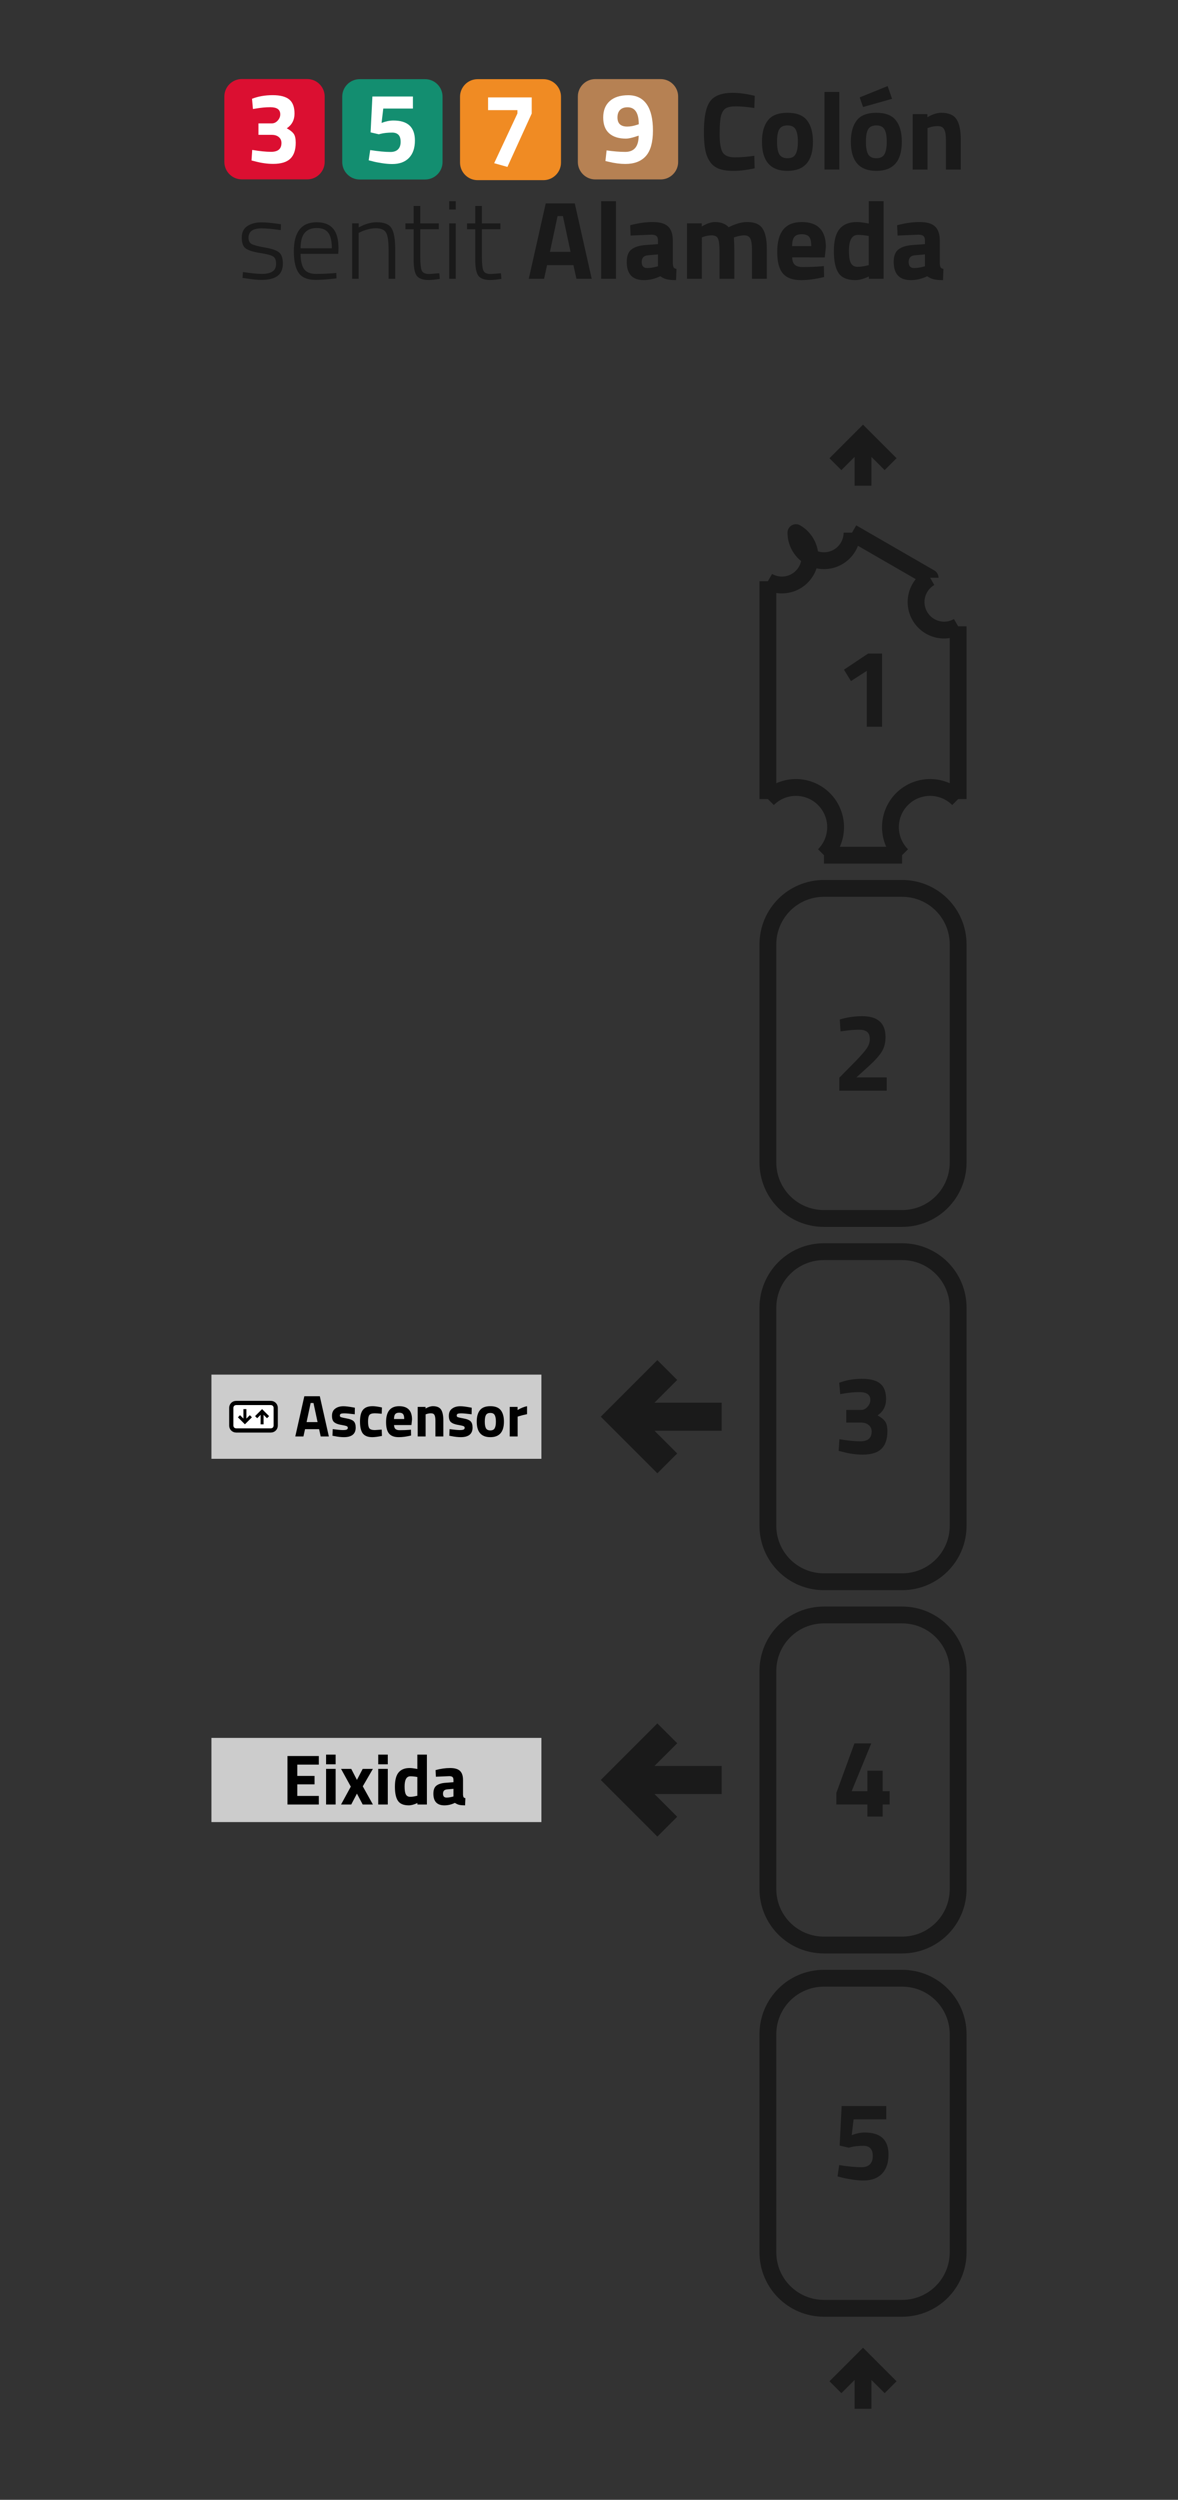 <?xml version="1.0" encoding="UTF-8" standalone="no"?>
<svg
   xmlns:dc="http://purl.org/dc/elements/1.1/"
   xmlns:cc="http://creativecommons.org/ns#"
   xmlns:rdf="http://www.w3.org/1999/02/22-rdf-syntax-ns#"
   xmlns:svg="http://www.w3.org/2000/svg"
   xmlns="http://www.w3.org/2000/svg"
   xmlns:sodipodi="http://sodipodi.sourceforge.net/DTD/sodipodi-0.dtd"
   xmlns:inkscape="http://www.inkscape.org/namespaces/inkscape"
   width="210mm"
   height="445.5mm"
   viewBox="0 0 210 445.5"
   version="1.1"
   id="svg309"
   inkscape:version="1.0.1 (3bc2e813f5, 2020-09-07)"
   sodipodi:docname="COL_1_vertical.svg">
  <rect x="0" y="0" width="210" height="445.5" fill="#333333" stroke="none"/>
  <defs
     id="defs303" />
  <sodipodi:namedview
     id="base"
     pagecolor="#ffffff"
     bordercolor="#666666"
     borderopacity="1.0"
     inkscape:pageopacity="0.0"
     inkscape:pageshadow="2"
     inkscape:zoom="0.32723999"
     inkscape:cx="396.85039"
     inkscape:cy="841.88976"
     inkscape:document-units="mm"
     inkscape:current-layer="layer1"
     inkscape:document-rotation="0"
     showgrid="false"
     width="445.5mm"
     inkscape:snap-intersection-paths="true"
     inkscape:window-width="1366"
     inkscape:window-height="705"
     inkscape:window-x="-8"
     inkscape:window-y="-8"
     inkscape:window-maximized="1" />
  <g
     inkscape:label="Capa 1"
     inkscape:groupmode="layer"
     id="layer1"
     transform="translate(0,148.5)">
    <path
       id="rect311-01-6-1"
       style="fill:none;fill-rule:evenodd;stroke:#1a1a1a;stroke-width:3;stroke-miterlimit:4;stroke-dasharray:none"
       transform="matrix(0,-1,-1,0,0,0)"
       d="m -252.874,-170.809 h 38.825 c 5.54,0 10,4.46 10,10 v 13.92 c 0,5.54 -4.46,10 -10,10 h -38.825 c -5.54,0 -10,-4.46 -10,-10 v -13.92 c 0,-5.54 4.46,-10 10,-10 z" />
    <path
       id="rect311-01-6-3"
       style="fill:none;fill-rule:evenodd;stroke:#1a1a1a;stroke-width:3;stroke-miterlimit:4;stroke-dasharray:none"
       transform="matrix(0,-1,-1,0,0,0)"
       d="m -188.133,-170.809 h 38.825 c 5.54,0 10,4.46 10,10 v 13.92 c 0,5.54 -4.46,10 -10,10 h -38.825 c -5.54,0 -10,-4.46 -10,-10 v -13.92 c 0,-5.54 4.46,-10 10,-10 z" />
    <path
       id="rect311-01-6-2"
       style="fill:none;fill-rule:evenodd;stroke:#1a1a1a;stroke-width:3;stroke-miterlimit:4;stroke-dasharray:none"
       transform="matrix(0,-1,-1,0,0,0)"
       d="m -123.391,-170.809 h 38.825 c 5.54,0 10,4.46 10,10 v 13.92 c 0,5.54 -4.46,10 -10,10 h -38.825 c -5.54,0 -10,-4.46 -10,-10 v -13.92 c 0,-5.54 4.46,-10 10,-10 z" />
    <path
       id="rect311-01-6-20"
       style="fill:none;fill-rule:evenodd;stroke:#1a1a1a;stroke-width:3;stroke-miterlimit:4;stroke-dasharray:none"
       transform="matrix(0,-1,-1,0,0,0)"
       d="m -58.65,-170.809 h 38.825 c 5.54,0 10,4.46 10,10 v 13.92 c 0,5.54 -4.46,10 -10,10 h -38.825 c -5.54,0 -10,-4.46 -10,-10 v -13.92 c 0,-5.54 4.46,-10 10,-10 z" />
    <path
       id="path1296-6-5"
       style="opacity:1;vector-effect:none;fill:none;fill-opacity:1;stroke:#1a1a1a;stroke-width:3;stroke-linecap:butt;stroke-linejoin:round;stroke-miterlimit:4;stroke-dasharray:none;stroke-dashoffset:0;stroke-opacity:1"
       d="M 136.889,-6.09 V -44.918 M 170.809,-6.091 V -36.881 M 146.889,3.91 h 13.92 m 0,-9.2e-4 a -10,10 0 0 0 10,-10 m -23.92,10.001 a -10,10 0 0 1 -10,-10 m 15,-47.487 13.92,8.037 m 0,0 a -10,10 0 0 1 5,8.66 m -18.92,-16.697 a -10,10 0 0 0 -10,0 -10,10 0 0 0 -5,8.66" />
    <path
       id="path1331-8"
       style="opacity:1;vector-effect:none;fill:none;fill-opacity:1;stroke:#1a1a1a;stroke-width:3;stroke-linecap:butt;stroke-linejoin:miter;stroke-miterlimit:4;stroke-dasharray:none;stroke-dashoffset:0;stroke-opacity:1"
       d="m 158.767,276.937 -4.918,-4.918 -4.918,4.918 m 4.918,3.84 V 272.019" />
    <path
       style="color:#000000;font-style:normal;font-variant:normal;font-weight:normal;font-stretch:normal;font-size:medium;line-height:normal;font-family:sans-serif;font-variant-ligatures:normal;font-variant-position:normal;font-variant-caps:normal;font-variant-numeric:normal;font-variant-alternates:normal;font-variant-east-asian:normal;font-feature-settings:normal;font-variation-settings:normal;text-indent:0;text-align:start;text-decoration:none;text-decoration-line:none;text-decoration-style:solid;text-decoration-color:#000000;letter-spacing:normal;word-spacing:normal;text-transform:none;writing-mode:lr-tb;direction:ltr;text-orientation:mixed;dominant-baseline:auto;baseline-shift:baseline;text-anchor:start;white-space:normal;shape-padding:0;shape-margin:0;inline-size:0;clip-rule:nonzero;display:inline;overflow:visible;visibility:visible;opacity:1;isolation:auto;mix-blend-mode:normal;color-interpolation:sRGB;color-interpolation-filters:linearRGB;solid-color:#000000;solid-opacity:1;vector-effect:none;fill:#1a1a1a;fill-opacity:1;fill-rule:nonzero;stroke:#1a1a1a;stroke-width:1;stroke-linecap:butt;stroke-linejoin:miter;stroke-miterlimit:4;stroke-dasharray:none;stroke-dashoffset:0;stroke-opacity:1;color-rendering:auto;image-rendering:auto;shape-rendering:auto;text-rendering:auto;enable-background:accumulate;stop-color:#000000;stop-opacity:1"
       d="m 128.152,166.721 h -12.689 l 4.553,-4.551 -2.83,-2.828 -9.379,9.379 9.379,9.379 2.83,-2.828 -4.553,-4.551 12.689,-1e-5 z"
       id="path1382-2-6"
       sodipodi:nodetypes="cccccccccc" />
    <g
       aria-label="1"
       id="text1443"
       style="font-style:normal;font-variant:normal;font-weight:bold;font-stretch:normal;font-size:19.756px;line-height:1;font-family:Helvetica;-inkscape-font-specification:'Helvetica Bold';text-align:center;letter-spacing:0px;word-spacing:0px;text-anchor:middle;fill:#1a1a1a;fill-opacity:1;stroke-width:0.265">
      <path
         d="m 157.247,-32.023 v 13.039 h -2.726 v -9.957 l -2.825,1.818 -1.245,-2.035 4.307,-2.865 z"
         style="font-style:normal;font-variant:normal;font-weight:bold;font-stretch:normal;font-family:'Titillium Web';-inkscape-font-specification:'Titillium Web Bold';fill:#1a1a1a;fill-opacity:1;stroke-width:0.265"
         id="path194" />
    </g>
    <g
       aria-label="2"
       id="text1443-6"
       style="font-style:normal;font-variant:normal;font-weight:bold;font-stretch:normal;font-size:19.756px;line-height:1;font-family:Helvetica;-inkscape-font-specification:'Helvetica Bold';text-align:center;letter-spacing:0px;word-spacing:0px;text-anchor:middle;fill:#1a1a1a;fill-opacity:1;stroke-width:0.265">
      <path
         d="m 158.077,45.875 h -8.455 v -2.311 l 2.786,-2.825 q 1.482,-1.521 2.055,-2.331 0.593,-0.81 0.593,-1.719 0,-0.929 -0.494,-1.304 -0.474,-0.375 -1.363,-0.375 -1.324,0 -2.884,0.237 l -0.474,0.059 -0.138,-2.114 q 1.936,-0.593 4.01,-0.593 4.149,0 4.149,3.734 0,1.462 -0.632,2.529 -0.632,1.067 -2.292,2.588 l -2.272,2.055 h 5.413 z"
         style="font-style:normal;font-variant:normal;font-weight:bold;font-stretch:normal;font-family:'Titillium Web';-inkscape-font-specification:'Titillium Web Bold';fill:#1a1a1a;fill-opacity:1;stroke-width:0.265"
         id="path191" />
    </g>
    <g
       aria-label="3"
       id="text1443-2"
       style="font-style:normal;font-variant:normal;font-weight:bold;font-stretch:normal;font-size:19.756px;line-height:1;font-family:Helvetica;-inkscape-font-specification:'Helvetica Bold';text-align:center;letter-spacing:0px;word-spacing:0px;text-anchor:middle;fill:#1a1a1a;fill-opacity:1;stroke-width:0.265">
      <path
         d="m 149.602,97.934 q 1.818,-0.711 4.05,-0.711 2.252,0 3.279,0.869 1.027,0.849 1.027,2.746 0,1.897 -1.521,2.904 0.948,0.514 1.343,1.067 0.415,0.553 0.415,1.758 0,2.114 -1.067,3.141 -1.047,1.027 -3.378,1.027 -1.719,0 -3.615,-0.514 l -0.632,-0.158 0.138,-2.074 q 2.213,0.375 3.714,0.375 2.035,0 2.035,-1.738 0,-0.731 -0.533,-1.166 -0.514,-0.435 -1.363,-0.435 h -2.627 v -2.252 h 2.627 q 0.652,0 1.146,-0.553 0.514,-0.553 0.514,-1.225 0,-1.403 -1.956,-1.403 -1.363,0 -2.904,0.277 l -0.514,0.079 z"
         style="font-style:normal;font-variant:normal;font-weight:bold;font-stretch:normal;font-family:'Titillium Web';-inkscape-font-specification:'Titillium Web Bold';fill:#1a1a1a;fill-opacity:1;stroke-width:0.265"
         id="path188" />
    </g>
    <g
       aria-label="4"
       id="text1443-5"
       style="font-style:normal;font-variant:normal;font-weight:bold;font-stretch:normal;font-size:19.756px;line-height:1;font-family:Helvetica;-inkscape-font-specification:'Helvetica Bold';text-align:center;letter-spacing:0px;word-spacing:0px;text-anchor:middle;fill:#1a1a1a;fill-opacity:1;stroke-width:0.265">
      <path
         d="m 154.629,175.24 v -2.153 h -5.532 v -2.074 l 3.22,-8.811 h 3.003 l -3.497,8.515 h 2.805 v -3.655 h 2.726 v 3.655 h 1.245 v 2.371 h -1.245 v 2.153 z"
         style="font-style:normal;font-variant:normal;font-weight:bold;font-stretch:normal;font-family:'Titillium Web';-inkscape-font-specification:'Titillium Web Bold';fill:#1a1a1a;fill-opacity:1;stroke-width:0.265"
         id="path185" />
    </g>
    <g
       aria-label="5"
       id="text1443-29"
       style="font-style:normal;font-variant:normal;font-weight:bold;font-stretch:normal;font-size:19.756px;line-height:1;font-family:Helvetica;-inkscape-font-specification:'Helvetica Bold';text-align:center;letter-spacing:0px;word-spacing:0px;text-anchor:middle;fill:#1a1a1a;fill-opacity:1;stroke-width:0.265">
      <path
         d="m 157.998,226.824 v 2.371 h -5.828 l -0.336,2.825 q 1.225,-0.474 2.331,-0.474 4.228,0 4.228,3.931 0,2.213 -1.166,3.418 -1.166,1.205 -3.299,1.205 -0.909,0 -2.074,-0.178 -1.146,-0.178 -1.837,-0.375 l -0.711,-0.178 0.296,-2.015 q 2.39,0.375 3.991,0.375 0.968,0 1.482,-0.514 0.514,-0.514 0.514,-1.462 0,-0.968 -0.435,-1.403 -0.435,-0.435 -1.225,-0.435 -1.324,0 -2.331,0.257 l -0.296,0.079 -1.62,-0.375 0.356,-7.053 z"
         style="font-style:normal;font-variant:normal;font-weight:bold;font-stretch:normal;font-family:'Titillium Web';-inkscape-font-specification:'Titillium Web Bold';fill:#1a1a1a;fill-opacity:1;stroke-width:0.265"
         id="path182" />
    </g>
    <path
       id="path1331-8-1"
       style="opacity:1;vector-effect:none;fill:none;fill-opacity:1;stroke:#1a1a1a;stroke-width:3;stroke-linecap:butt;stroke-linejoin:miter;stroke-miterlimit:4;stroke-dasharray:none;stroke-dashoffset:0;stroke-opacity:1"
       d="m 158.767,-65.779 -4.918,-4.918 -4.918,4.918 m 4.918,3.84 v -8.759" />
    <g
       aria-label="Colón"
       id="text1443-2-1-8"
       style="font-style:normal;font-variant:normal;font-weight:bold;font-stretch:normal;font-size:19.756px;line-height:1;font-family:Helvetica;-inkscape-font-specification:'Helvetica Bold';text-align:start;letter-spacing:0px;word-spacing:0px;text-anchor:start;fill:#1a1a1a;fill-opacity:1;stroke-width:0.265">
      <path
         d="m 134.531,-118.501 q -2.094,0.454 -3.773,0.454 -1.679,0 -2.687,-0.415 -1.008,-0.415 -1.58,-1.324 -0.573,-0.909 -0.79,-2.134 -0.217,-1.225 -0.217,-3.082 0,-3.892 1.087,-5.413 1.106,-1.541 4.05,-1.541 1.699,0 3.931,0.533 l -0.079,2.173 q -1.956,-0.296 -3.26,-0.296 -1.284,0 -1.837,0.356 -0.553,0.336 -0.83,1.304 -0.257,0.968 -0.257,3.299 0,2.331 0.533,3.24 0.553,0.889 2.173,0.889 1.64,0 3.477,-0.277 z"
         style="font-style:normal;font-variant:normal;font-weight:bold;font-stretch:normal;font-family:'Titillium Web';-inkscape-font-specification:'Titillium Web Bold';text-align:start;text-anchor:start;fill:#1a1a1a;fill-opacity:1;stroke-width:0.265"
         id="path171" />
      <path
         d="m 136.882,-127.036 q 1.047,-1.363 3.497,-1.363 2.45,0 3.497,1.363 1.047,1.343 1.047,3.793 0,5.196 -4.544,5.196 -4.544,0 -4.544,-5.196 0,-2.45 1.047,-3.793 z m 2.035,6.025 q 0.415,0.711 1.462,0.711 1.047,0 1.442,-0.711 0.415,-0.711 0.415,-2.232 0,-1.521 -0.415,-2.213 -0.395,-0.691 -1.442,-0.691 -1.047,0 -1.462,0.691 -0.395,0.691 -0.395,2.213 0,1.521 0.395,2.232 z"
         style="font-style:normal;font-variant:normal;font-weight:bold;font-stretch:normal;font-family:'Titillium Web';-inkscape-font-specification:'Titillium Web Bold';text-align:start;text-anchor:start;fill:#1a1a1a;fill-opacity:1;stroke-width:0.265"
         id="path173" />
      <path
         d="m 146.977,-118.284 v -13.829 h 2.647 v 13.829 z"
         style="font-style:normal;font-variant:normal;font-weight:bold;font-stretch:normal;font-family:'Titillium Web';-inkscape-font-specification:'Titillium Web Bold';text-align:start;text-anchor:start;fill:#1a1a1a;fill-opacity:1;stroke-width:0.265"
         id="path175" />
      <path
         d="m 152.726,-127.036 q 1.047,-1.363 3.497,-1.363 2.45,0 3.497,1.363 1.047,1.343 1.047,3.793 0,5.196 -4.544,5.196 -4.544,0 -4.544,-5.196 0,-2.45 1.047,-3.793 z m 2.035,6.025 q 0.415,0.711 1.462,0.711 1.047,0 1.442,-0.711 0.415,-0.711 0.415,-2.232 0,-1.521 -0.415,-2.213 -0.395,-0.691 -1.442,-0.691 -1.047,0 -1.462,0.691 -0.395,0.691 -0.395,2.213 0,1.521 0.395,2.232 z m -1.501,-10.135 4.978,-2.015 0.79,2.272 -5.176,1.462 z"
         style="font-style:normal;font-variant:normal;font-weight:bold;font-stretch:normal;font-family:'Titillium Web';-inkscape-font-specification:'Titillium Web Bold';text-align:start;text-anchor:start;fill:#1a1a1a;fill-opacity:1;stroke-width:0.265"
         id="path177" />
      <path
         d="m 165.349,-118.284 h -2.647 v -9.878 h 2.627 v 0.553 q 1.343,-0.79 2.469,-0.79 1.976,0 2.726,1.166 0.751,1.166 0.751,3.596 v 5.354 h -2.647 v -5.275 q 0,-1.264 -0.296,-1.857 -0.296,-0.612 -1.185,-0.612 -0.81,0 -1.561,0.277 l -0.237,0.079 z"
         style="font-style:normal;font-variant:normal;font-weight:bold;font-stretch:normal;font-family:'Titillium Web';-inkscape-font-specification:'Titillium Web Bold';text-align:start;text-anchor:start;fill:#1a1a1a;fill-opacity:1;stroke-width:0.265"
         id="path179" />
    </g>
    <g
       id="g1099"
       transform="matrix(0.75,0,0,0.75,38.683,132.085)">
      <path
         id="Fons-5-5"
         fill="#db0f31"
         d="m 233.422,246.307 h -7.828 c -1.147,0 -2.086,-0.939 -2.086,-2.086 v -7.828 c 0,-1.147 0.939,-2.086 2.086,-2.086 h 7.828 c 1.147,0 2.086,0.939 2.086,2.086 v 7.828 c 0,1.147 -0.939,2.086 -2.086,2.086 z"
         style="fill:#ffffff;fill-opacity:1;stroke-width:0.012" />
      <path
         style="opacity:1;vector-effect:none;fill:none;fill-opacity:1;stroke:#000000;stroke-width:0.75;stroke-linecap:butt;stroke-linejoin:miter;stroke-miterlimit:4;stroke-dasharray:none;stroke-dashoffset:0;stroke-opacity:1"
         d="m 224.855,242.89 h 2.326 v -1.722 h 2.326 v -1.722 h 2.326 v -1.722 h 2.326"
         id="path272" />
    </g>
    <g
       id="g1167"
       transform="matrix(0.75,0,0,0.75,52.296,132.085)">
      <path
         id="Fons-5-5-5"
         fill="#db0f31"
         d="m 242.271,246.307 h -7.828 c -1.147,0 -2.086,-0.939 -2.086,-2.086 v -7.828 c 0,-1.147 0.939,-2.086 2.086,-2.086 h 7.828 c 1.147,0 2.086,0.939 2.086,2.086 v 7.828 c 0,1.147 -0.939,2.086 -2.086,2.086 z"
         style="fill:#ffffff;fill-opacity:1;stroke-width:0.012" />
      <path
         id="rect1116"
         style="fill:none;fill-rule:evenodd;stroke:#000000;stroke-width:0.75;stroke-miterlimit:4;stroke-dasharray:none;stroke-opacity:1"
         d="m 235.256,237.859 h 6.2 c 0.476,0 0.86,0.384 0.86,0.86 v 3.175 c 0,0.476 -0.384,0.86 -0.86,0.86 h -6.2 c -0.476,0 -0.86,-0.384 -0.86,-0.86 v -3.175 c 0,-0.476 0.384,-0.86 0.86,-0.86 z" />
      <path
         style="color:#000000;font-style:normal;font-variant:normal;font-weight:normal;font-stretch:normal;font-size:medium;line-height:normal;font-family:sans-serif;font-variant-ligatures:normal;font-variant-position:normal;font-variant-caps:normal;font-variant-numeric:normal;font-variant-alternates:normal;font-variant-east-asian:normal;font-feature-settings:normal;font-variation-settings:normal;text-indent:0;text-align:start;text-decoration:none;text-decoration-line:none;text-decoration-style:solid;text-decoration-color:#000000;letter-spacing:normal;word-spacing:normal;text-transform:none;writing-mode:lr-tb;direction:ltr;text-orientation:mixed;dominant-baseline:auto;baseline-shift:baseline;text-anchor:start;white-space:normal;shape-padding:0;shape-margin:0;inline-size:0;clip-rule:nonzero;display:inline;overflow:visible;visibility:visible;opacity:1;isolation:auto;mix-blend-mode:normal;color-interpolation:sRGB;color-interpolation-filters:linearRGB;solid-color:#000000;solid-opacity:1;vector-effect:none;fill:#000000;fill-opacity:1;fill-rule:nonzero;stroke:none;stroke-width:0.133;stroke-linecap:butt;stroke-linejoin:miter;stroke-miterlimit:4;stroke-dasharray:none;stroke-dashoffset:0;stroke-opacity:1;color-rendering:auto;image-rendering:auto;shape-rendering:auto;text-rendering:auto;enable-background:accumulate;stop-color:#000000;stop-opacity:1"
         d="m 237.092,238.951 v 1.691 l 0.607,-0.607 0.377,0.377 -1.25,1.25 -1.25,-1.25 0.377,-0.377 0.607,0.607 v -1.691 z"
         id="path1382-2-9-1"
         sodipodi:nodetypes="cccccccccc" />
      <path
         style="color:#000000;font-style:normal;font-variant:normal;font-weight:normal;font-stretch:normal;font-size:medium;line-height:normal;font-family:sans-serif;font-variant-ligatures:normal;font-variant-position:normal;font-variant-caps:normal;font-variant-numeric:normal;font-variant-alternates:normal;font-variant-east-asian:normal;font-feature-settings:normal;font-variation-settings:normal;text-indent:0;text-align:start;text-decoration:none;text-decoration-line:none;text-decoration-style:solid;text-decoration-color:#000000;letter-spacing:normal;word-spacing:normal;text-transform:none;writing-mode:lr-tb;direction:ltr;text-orientation:mixed;dominant-baseline:auto;baseline-shift:baseline;text-anchor:start;white-space:normal;shape-padding:0;shape-margin:0;inline-size:0;clip-rule:nonzero;display:inline;overflow:visible;visibility:visible;opacity:1;isolation:auto;mix-blend-mode:normal;color-interpolation:sRGB;color-interpolation-filters:linearRGB;solid-color:#000000;solid-opacity:1;vector-effect:none;fill:#000000;fill-opacity:1;fill-rule:nonzero;stroke:none;stroke-width:0.133;stroke-linecap:butt;stroke-linejoin:miter;stroke-miterlimit:4;stroke-dasharray:none;stroke-dashoffset:0;stroke-opacity:1;color-rendering:auto;image-rendering:auto;shape-rendering:auto;text-rendering:auto;enable-background:accumulate;stop-color:#000000;stop-opacity:1"
         d="m 240.154,241.663 v -1.691 l 0.607,0.607 0.377,-0.377 -1.25,-1.25 -1.25,1.25 0.377,0.377 0.607,-0.607 v 1.691 z"
         id="path1382-2-9-1-6"
         sodipodi:nodetypes="cccccccccc" />
    </g>
    <g
       id="g1271"
       transform="matrix(0.75,0,0,0.75,64.416,132.085)">
      <path
         id="Fons-5-5-7"
         fill="#db0f31"
         d="m 212.611,246.307 h -7.828 c -1.147,0 -2.086,-0.939 -2.086,-2.086 v -7.828 c 0,-1.147 0.939,-2.086 2.086,-2.086 h 7.828 c 1.147,0 2.086,0.939 2.086,2.086 v 7.828 c 0,1.147 -0.939,2.086 -2.086,2.086 z"
         style="fill:#ffffff;fill-opacity:1;stroke-width:0.012" />
      <path
         id="path1236-2"
         style="opacity:1;vector-effect:none;fill:none;fill-opacity:1;stroke:#000000;stroke-width:0.75;stroke-linecap:butt;stroke-linejoin:miter;stroke-miterlimit:4;stroke-dasharray:none;stroke-dashoffset:0;stroke-opacity:1"
         d="m 209.433,237.953 -2.709,2.709 h -1.201 m 6.373,-3.048 h -1.645 m -2.264,5.021 2.709,-2.709 h 1.201 m -6.373,3.048 h 1.645 m 4.727,-5.359 a 1.156,1.156 0 0 1 1.156,1.156 1.156,1.156 0 0 1 -1.156,1.156 m -2.463,-1.973 a 1.156,1.156 0 0 1 0.817,-0.339 m -4.727,5.359 a 1.156,1.156 0 0 1 -1.001,-0.578 1.156,1.156 0 0 1 0,-1.156 1.156,1.156 0 0 1 1.001,-0.578 m 2.463,1.973 a 1.156,1.156 0 0 1 -0.817,0.339" />
    </g>
    <g
       aria-label="sentit Alameda"
       id="text1443-2-1-8-6"
       style="font-style:normal;font-variant:normal;font-weight:bold;font-stretch:normal;font-size:19.756px;line-height:1;font-family:Helvetica;-inkscape-font-specification:'Helvetica Bold';text-align:center;letter-spacing:0px;word-spacing:0px;text-anchor:middle;fill:#1a1a1a;fill-opacity:1;stroke-width:0.265">
      <path
         d="m 46.632,-107.804 q -2.331,0 -2.331,1.679 0,0.77 0.514,1.087 0.514,0.316 2.311,0.632 1.818,0.296 2.548,0.83 0.751,0.533 0.751,2.055 0,1.501 -0.968,2.213 -0.968,0.691 -2.845,0.691 -1.087,0 -2.805,-0.277 l -0.573,-0.079 0.079,-1.047 q 2.213,0.336 3.398,0.336 1.185,0 1.837,-0.415 0.672,-0.415 0.672,-1.403 0,-0.988 -0.553,-1.304 -0.533,-0.336 -2.331,-0.612 -1.778,-0.277 -2.509,-0.79 -0.731,-0.514 -0.731,-1.936 0,-1.422 1.008,-2.074 1.008,-0.652 2.489,-0.652 1.185,0 2.963,0.257 l 0.533,0.079 -0.04,1.047 q -2.114,-0.316 -3.418,-0.316 z"
         style="font-style:normal;font-variant:normal;font-weight:300;font-stretch:normal;font-family:'Titillium Web';-inkscape-font-specification:'Titillium Web Light'"
         id="path143" />
      <path
         d="m 59.355,-99.803 0.593,-0.059 0.04,0.968 q -2.232,0.277 -3.773,0.277 -2.134,-0.02 -2.983,-1.264 -0.849,-1.245 -0.849,-3.833 0,-5.176 4.07,-5.176 1.956,0 2.924,1.126 0.968,1.106 0.968,3.556 l -0.04,0.948 h -6.717 q 0,1.818 0.612,2.707 0.632,0.869 2.134,0.869 1.521,0 3.023,-0.119 z m -5.769,-4.445 h 5.571 q 0,-1.956 -0.652,-2.786 -0.632,-0.83 -2.055,-0.83 -1.403,0 -2.134,0.869 -0.731,0.849 -0.731,2.746 z"
         style="font-style:normal;font-variant:normal;font-weight:300;font-stretch:normal;font-family:'Titillium Web';-inkscape-font-specification:'Titillium Web Light'"
         id="path145" />
      <path
         d="m 63.938,-98.815 h -1.166 v -9.878 h 1.166 v 0.731 q 1.659,-0.929 3.22,-0.929 1.976,0 2.627,1.047 0.672,1.047 0.672,3.833 v 5.196 h -1.185 v -5.136 q 0,-2.272 -0.435,-3.062 -0.435,-0.81 -1.857,-0.81 -0.691,0 -1.462,0.217 -0.751,0.198 -1.166,0.415 l -0.415,0.198 z"
         style="font-style:normal;font-variant:normal;font-weight:300;font-stretch:normal;font-family:'Titillium Web';-inkscape-font-specification:'Titillium Web Light'"
         id="path147" />
      <path
         d="m 78.221,-107.646 h -3.299 v 4.88 q 0,1.916 0.277,2.509 0.277,0.593 1.304,0.593 l 1.818,-0.138 0.079,1.008 q -1.304,0.198 -1.995,0.198 -1.501,0 -2.094,-0.731 -0.573,-0.751 -0.573,-2.845 v -5.472 h -1.462 v -1.047 h 1.462 v -3.102 h 1.185 v 3.102 h 3.299 z"
         style="font-style:normal;font-variant:normal;font-weight:300;font-stretch:normal;font-family:'Titillium Web';-inkscape-font-specification:'Titillium Web Light'"
         id="path149" />
      <path
         d="m 80.078,-98.815 v -9.878 h 1.166 v 9.878 z m 0,-12.347 v -1.482 h 1.166 v 1.482 z"
         style="font-style:normal;font-variant:normal;font-weight:300;font-stretch:normal;font-family:'Titillium Web';-inkscape-font-specification:'Titillium Web Light'"
         id="path151" />
      <path
         d="m 89.205,-107.646 h -3.299 v 4.88 q 0,1.916 0.277,2.509 0.277,0.593 1.304,0.593 l 1.818,-0.138 0.079,1.008 q -1.304,0.198 -1.995,0.198 -1.501,0 -2.094,-0.731 -0.573,-0.751 -0.573,-2.845 v -5.472 H 83.259 v -1.047 h 1.462 v -3.102 h 1.185 v 3.102 h 3.299 z"
         style="font-style:normal;font-variant:normal;font-weight:300;font-stretch:normal;font-family:'Titillium Web';-inkscape-font-specification:'Titillium Web Light'"
         id="path153" />
      <path
         d="m 94.263,-98.815 3.023,-13.434 h 5.176 l 3.023,13.434 h -2.726 l -0.533,-2.43 h -4.702 l -0.533,2.43 z m 5.136,-11.182 -1.363,6.381 h 3.675 l -1.363,-6.381 z"
         style="font-style:normal;font-variant:normal;font-weight:bold;font-stretch:normal;font-family:'Titillium Web';-inkscape-font-specification:'Titillium Web Bold';text-align:center;text-anchor:middle;fill:#1a1a1a;fill-opacity:1;stroke-width:0.265"
         id="path155" />
      <path
         d="m 107.163,-98.815 v -13.829 h 2.647 v 13.829 z"
         style="font-style:normal;font-variant:normal;font-weight:bold;font-stretch:normal;font-family:'Titillium Web';-inkscape-font-specification:'Titillium Web Bold';text-align:center;text-anchor:middle;fill:#1a1a1a;fill-opacity:1;stroke-width:0.265"
         id="path157" />
      <path
         d="m 119.945,-105.611 v 4.109 q 0.04,0.474 0.158,0.672 0.119,0.178 0.494,0.257 l -0.079,1.995 q -1.008,0 -1.62,-0.138 -0.593,-0.138 -1.205,-0.553 -1.422,0.691 -2.904,0.691 -3.062,0 -3.062,-3.24 0,-1.58 0.849,-2.232 0.849,-0.672 2.608,-0.79 l 2.114,-0.158 v -0.612 q 0,-0.612 -0.277,-0.83 -0.277,-0.237 -0.889,-0.237 l -3.714,0.158 -0.079,-1.837 q 2.114,-0.573 4.01,-0.573 1.916,0 2.746,0.79 0.849,0.79 0.849,2.529 z m -4.445,2.608 q -1.106,0.099 -1.106,1.185 0,1.087 0.968,1.087 0.751,0 1.64,-0.237 l 0.296,-0.079 v -2.114 z"
         style="font-style:normal;font-variant:normal;font-weight:bold;font-stretch:normal;font-family:'Titillium Web';-inkscape-font-specification:'Titillium Web Bold';text-align:center;text-anchor:middle;fill:#1a1a1a;fill-opacity:1;stroke-width:0.265"
         id="path159" />
      <path
         d="m 125.121,-98.815 h -2.647 v -9.878 h 2.627 v 0.553 q 1.363,-0.79 2.331,-0.79 1.6,0 2.469,0.929 1.818,-0.929 3.319,-0.929 1.956,0 2.707,1.146 0.77,1.126 0.77,3.615 v 5.354 h -2.647 v -5.275 q 0,-1.264 -0.277,-1.857 -0.277,-0.612 -1.106,-0.612 -0.632,0 -1.541,0.277 l -0.296,0.099 q 0.079,1.482 0.079,2.252 v 5.117 h -2.647 v -5.077 q 0,-1.462 -0.257,-2.055 -0.257,-0.612 -1.126,-0.612 -0.77,0 -1.521,0.277 l -0.237,0.079 z"
         style="font-style:normal;font-variant:normal;font-weight:bold;font-stretch:normal;font-family:'Titillium Web';-inkscape-font-specification:'Titillium Web Bold';text-align:center;text-anchor:middle;fill:#1a1a1a;fill-opacity:1;stroke-width:0.265"
         id="path161" />
      <path
         d="m 141.222,-102.628 q 0.02,0.909 0.474,1.324 0.474,0.395 1.343,0.395 1.837,0 3.279,-0.119 l 0.553,-0.059 0.04,1.956 q -2.272,0.553 -4.109,0.553 -2.232,0 -3.24,-1.185 -1.008,-1.185 -1.008,-3.852 0,-5.314 4.366,-5.314 4.307,0 4.307,4.465 l -0.198,1.837 z m 3.398,-2.015 q 0,-1.185 -0.375,-1.64 -0.375,-0.474 -1.324,-0.474 -0.929,0 -1.324,0.494 -0.375,0.474 -0.395,1.62 z"
         style="font-style:normal;font-variant:normal;font-weight:bold;font-stretch:normal;font-family:'Titillium Web';-inkscape-font-specification:'Titillium Web Bold';text-align:center;text-anchor:middle;fill:#1a1a1a;fill-opacity:1;stroke-width:0.265"
         id="path163" />
      <path
         d="m 157.52,-112.644 v 13.829 h -2.627 v -0.415 q -1.383,0.652 -2.39,0.652 -2.153,0 -3.003,-1.245 -0.849,-1.245 -0.849,-3.931 0,-2.707 1.008,-3.931 1.027,-1.245 3.082,-1.245 0.632,0 1.758,0.198 l 0.375,0.079 v -3.991 z m -2.924,11.458 0.277,-0.059 v -5.196 q -1.087,-0.198 -1.936,-0.198 -1.6,0 -1.6,2.845 0,1.541 0.356,2.193 0.356,0.652 1.166,0.652 0.83,0 1.738,-0.237 z"
         style="font-style:normal;font-variant:normal;font-weight:bold;font-stretch:normal;font-family:'Titillium Web';-inkscape-font-specification:'Titillium Web Bold';text-align:center;text-anchor:middle;fill:#1a1a1a;fill-opacity:1;stroke-width:0.265"
         id="path165" />
      <path
         d="m 167.536,-105.611 v 4.109 q 0.04,0.474 0.158,0.672 0.119,0.178 0.494,0.257 l -0.079,1.995 q -1.008,0 -1.62,-0.138 -0.593,-0.138 -1.205,-0.553 -1.422,0.691 -2.904,0.691 -3.062,0 -3.062,-3.24 0,-1.58 0.849,-2.232 0.849,-0.672 2.608,-0.79 l 2.114,-0.158 v -0.612 q 0,-0.612 -0.277,-0.83 -0.277,-0.237 -0.889,-0.237 l -3.714,0.158 -0.079,-1.837 q 2.114,-0.573 4.01,-0.573 1.916,0 2.746,0.79 0.849,0.79 0.849,2.529 z m -4.445,2.608 q -1.106,0.099 -1.106,1.185 0,1.087 0.968,1.087 0.751,0 1.64,-0.237 l 0.296,-0.079 v -2.114 z"
         style="font-style:normal;font-variant:normal;font-weight:bold;font-stretch:normal;font-family:'Titillium Web';-inkscape-font-specification:'Titillium Web Bold';text-align:center;text-anchor:middle;fill:#1a1a1a;fill-opacity:1;stroke-width:0.265"
         id="path167" />
    </g>
    <g
       id="g1315-3-1"
       transform="translate(-220.387,-67.979)">
      <path
         id="rect311-01-6-20-1-6-94-2"
         style="fill:#cccccc;fill-opacity:1;fill-rule:evenodd;stroke:none;stroke-width:1.995;stroke-miterlimit:4;stroke-dasharray:none"
         d="m 258.078,229.199 h 58.825 v 15 h -58.825 z" />
      <g
         aria-label="Eixida"
         id="text1657-3-85-4"
         style="font-style:normal;font-variant:normal;font-weight:bold;font-stretch:normal;font-size:12.7px;line-height:1;font-family:Helvetica;-inkscape-font-specification:'Helvetica Bold';text-align:start;letter-spacing:0px;word-spacing:0px;text-anchor:start;fill:#000000;fill-opacity:1;stroke-width:0.265">
        <path
           d="m 271.635,241.068 v -8.636 h 5.588 v 1.524 h -3.835 v 2.019 h 3.073 v 1.499 h -3.073 v 2.07 h 3.835 v 1.524 z"
           style="font-style:normal;font-variant:normal;font-weight:bold;font-stretch:normal;font-size:12.7px;font-family:'Titillium Web';-inkscape-font-specification:'Titillium Web Bold';text-align:start;text-anchor:start;fill:#000000;fill-opacity:1;stroke-width:0.265"
           id="path130" />
        <path
           d="m 278.518,241.068 v -6.35 h 1.702 v 6.35 z m 0,-7.163 v -1.727 h 1.702 v 1.727 z"
           style="font-style:normal;font-variant:normal;font-weight:bold;font-stretch:normal;font-size:12.7px;font-family:'Titillium Web';-inkscape-font-specification:'Titillium Web Bold';text-align:start;text-anchor:start;fill:#000000;fill-opacity:1;stroke-width:0.265"
           id="path132" />
        <path
           d="m 281.185,234.718 h 1.816 l 1.016,1.968 1.029,-1.968 h 1.816 l -1.803,3.111 1.803,3.239 h -1.816 l -1.029,-1.943 -1.016,1.943 h -1.816 l 1.74,-3.188 z"
           style="font-style:normal;font-variant:normal;font-weight:bold;font-stretch:normal;font-size:12.7px;font-family:'Titillium Web';-inkscape-font-specification:'Titillium Web Bold';text-align:start;text-anchor:start;fill:#000000;fill-opacity:1;stroke-width:0.265"
           id="path134" />
        <path
           d="m 287.815,241.068 v -6.35 h 1.702 v 6.35 z m 0,-7.163 v -1.727 h 1.702 v 1.727 z"
           style="font-style:normal;font-variant:normal;font-weight:bold;font-stretch:normal;font-size:12.7px;font-family:'Titillium Web';-inkscape-font-specification:'Titillium Web Bold';text-align:start;text-anchor:start;fill:#000000;fill-opacity:1;stroke-width:0.265"
           id="path136" />
        <path
           d="m 296.489,232.178 v 8.89 h -1.689 v -0.267 q -0.889,0.419 -1.537,0.419 -1.384,0 -1.93,-0.8 -0.546,-0.8 -0.546,-2.527 0,-1.74 0.648,-2.527 0.66,-0.8 1.981,-0.8 0.406,0 1.13,0.127 l 0.241,0.051 v -2.565 z m -1.88,7.366 0.178,-0.038 v -3.34 q -0.699,-0.127 -1.245,-0.127 -1.029,0 -1.029,1.829 0,0.991 0.229,1.41 0.229,0.419 0.749,0.419 0.533,0 1.118,-0.152 z"
           style="font-style:normal;font-variant:normal;font-weight:bold;font-stretch:normal;font-size:12.7px;font-family:'Titillium Web';-inkscape-font-specification:'Titillium Web Bold';text-align:start;text-anchor:start;fill:#000000;fill-opacity:1;stroke-width:0.265"
           id="path138" />
        <path
           d="m 302.928,236.699 v 2.642 q 0.025,0.305 0.102,0.432 0.076,0.114 0.318,0.165 l -0.051,1.283 q -0.648,0 -1.041,-0.089 -0.381,-0.089 -0.775,-0.356 -0.914,0.445 -1.867,0.445 -1.968,0 -1.968,-2.083 0,-1.016 0.546,-1.435 0.546,-0.432 1.676,-0.508 l 1.359,-0.102 v -0.394 q 0,-0.394 -0.178,-0.533 -0.178,-0.152 -0.572,-0.152 l -2.388,0.102 -0.051,-1.181 q 1.359,-0.368 2.578,-0.368 1.232,0 1.765,0.508 0.546,0.508 0.546,1.626 z m -2.857,1.676 q -0.711,0.064 -0.711,0.762 0,0.699 0.622,0.699 0.483,0 1.054,-0.152 l 0.191,-0.051 v -1.359 z"
           style="font-style:normal;font-variant:normal;font-weight:bold;font-stretch:normal;font-size:12.7px;font-family:'Titillium Web';-inkscape-font-specification:'Titillium Web Bold';text-align:start;text-anchor:start;fill:#000000;fill-opacity:1;stroke-width:0.265"
           id="path140" />
      </g>
    </g>
    <g
       id="g1140"
       transform="matrix(0.066,0,0,0.066,103.134,-135.983)">
      <path
         id="Fons-52"
         fill="#b68153"
         d="M 221.966,294.857 H 45.224 c -25.903,0 -47.096,-21.193 -47.096,-47.096 V 71.019 c 0,-25.903 21.193,-47.096 47.096,-47.096 H 221.966 c 25.903,0 47.096,21.193 47.096,47.096 v 176.742 c 0,25.903 -21.193,47.096 -47.096,47.096 z"
         style="stroke-width:0.265" />
      <g
         id="Número-0"
         transform="matrix(0.265,0,0,0.265,-1.872,23.923)">
        <path
           id="rect3-8"
           style="fill:none"
           d="M 218.5,135.6 H 829 v 744 H 218.5 Z" />
        <path
           fill="#ffffff"
           d="m 483.75,741.8 c 90.8,0 136.2,-55.3 136.2,-165.9 l -21.5,7.2 c -47.1,15.7 -83,23.5 -107.5,23.5 -74.4,0 -131.8,-18.1 -172,-54.3 -40.3,-36.2 -60.4,-89.9 -60.4,-161.3 0,-71.4 22.2,-127 66.6,-166.9 44.4,-39.9 107.3,-59.9 188.9,-59.9 81.6,0 143.9,30.2 186.9,90.6 43,60.4 64.5,150.2 64.5,269.3 0,119.1 -23.9,205.7 -71.7,259.6 -47.8,53.9 -117.8,80.9 -209.9,80.9 -53.2,0 -110.3,-7.5 -171,-22.5 l -31.7,-7.2 12.1,-108.4 c 69.6,10.2 133.1,15.3 190.5,15.3 z m 19.4,-258 c 31.4,0 65.2,-6.1 101.4,-18.4 l 16.4,-5.1 c 0,-115.4 -38.2,-173.1 -114.7,-173.1 -32.8,0 -58,9 -75.8,27.1 -17.8,18.1 -26.6,43.5 -26.6,76.3 0,62.1 33.1,93.2 99.3,93.2 z"
           id="path5-50" />
      </g>
      <g
         id="g8-2"
         transform="matrix(0.265,0,0,0.265,-1.872,23.923)" />
      <g
         id="g10-5"
         transform="matrix(0.265,0,0,0.265,-1.872,23.923)" />
      <g
         id="g12-6"
         transform="matrix(0.265,0,0,0.265,-1.872,23.923)" />
      <g
         id="g14-80"
         transform="matrix(0.265,0,0,0.265,-1.872,23.923)" />
      <g
         id="g16-39"
         transform="matrix(0.265,0,0,0.265,-1.872,23.923)" />
      <g
         id="g18-8"
         transform="matrix(0.265,0,0,0.265,-1.872,23.923)" />
      <g
         id="g20-54"
         transform="matrix(0.265,0,0,0.265,-1.872,23.923)" />
      <g
         id="g22-9"
         transform="matrix(0.265,0,0,0.265,-1.872,23.923)" />
      <g
         id="g24-76"
         transform="matrix(0.265,0,0,0.265,-1.872,23.923)" />
      <g
         id="g26-1"
         transform="matrix(0.265,0,0,0.265,-1.872,23.923)" />
      <g
         id="g28-0"
         transform="matrix(0.265,0,0,0.265,-1.872,23.923)" />
      <g
         id="g30-7"
         transform="matrix(0.265,0,0,0.265,-1.872,23.923)" />
      <g
         id="g32-1"
         transform="matrix(0.265,0,0,0.265,-1.872,23.923)" />
      <g
         id="g34-22"
         transform="matrix(0.265,0,0,0.265,-1.872,23.923)" />
      <g
         id="g36-91"
         transform="matrix(0.265,0,0,0.265,-1.872,23.923)" />
    </g>
    <g
       id="g1059-0-4"
       transform="matrix(0.066,0,0,0.066,38.289,-137.632)">
      <path
         id="Fons-5-3-5"
         fill="#db0f31"
         d="M 249.707,319.678 H 72.965 c -25.903,0 -47.096,-21.193 -47.096,-47.096 V 95.84 c 0,-25.903 21.193,-47.096 47.096,-47.096 H 249.707 c 25.903,0 47.096,21.193 47.096,47.096 V 272.582 c 0,25.903 -21.193,47.096 -47.096,47.096 z"
         style="stroke-width:0.265" />
      <g
         id="Número-5-4-2"
         transform="matrix(0.265,0,0,0.265,25.869,48.744)">
        <path
           id="rect3-43-3-0"
           style="fill:none"
           d="M 218.5,135.6 H 829 v 744 H 218.5 Z" />
        <path
           fill="#ffffff"
           d="m 282,201.2 c 62.8,-24.6 133,-36.9 210.4,-36.9 77.5,0 134,14.9 169.5,44.5 35.5,29.6 53.2,77.3 53.2,142.8 0,65.5 -26.3,115.7 -78.8,150.5 32.8,17.8 56.1,36.2 70.1,55.3 14,19.1 21,49.5 21,91.1 0,73.1 -18.3,127.3 -54.8,162.8 -36.5,35.5 -95.1,53.2 -175.6,53.2 -59.4,0 -121.9,-8.9 -187.4,-26.6 l -32.8,-8.2 7.2,-107.5 c 76.5,13 140.6,19.5 192.5,19.5 70.3,0 105.5,-30 105.5,-90.1 0,-25.2 -9,-45.4 -27.1,-60.4 -18.1,-15 -41.8,-22.5 -71.2,-22.5 H 347.6 V 452 h 136.2 c 22.5,0 42.5,-9.5 59.9,-28.7 17.4,-19.1 26.1,-40.3 26.1,-63.5 0,-48.5 -33.8,-72.7 -101.4,-72.7 -47.1,0 -97.3,4.8 -150.5,14.3 l -26.6,4.1 z"
           id="path5-76-8-3" />
      </g>
      <g
         id="g8-1-9-4"
         transform="matrix(0.265,0,0,0.265,25.869,48.744)" />
      <g
         id="g10-4-9-3"
         transform="matrix(0.265,0,0,0.265,25.869,48.744)" />
      <g
         id="g12-72-2-1"
         transform="matrix(0.265,0,0,0.265,25.869,48.744)" />
      <g
         id="g14-6-7-1"
         transform="matrix(0.265,0,0,0.265,25.869,48.744)" />
      <g
         id="g16-5-6-3"
         transform="matrix(0.265,0,0,0.265,25.869,48.744)" />
      <g
         id="g18-96-6-5"
         transform="matrix(0.265,0,0,0.265,25.869,48.744)" />
      <g
         id="g20-4-1-2"
         transform="matrix(0.265,0,0,0.265,25.869,48.744)" />
      <g
         id="g22-8-3-2"
         transform="matrix(0.265,0,0,0.265,25.869,48.744)" />
      <g
         id="g24-9-5-3"
         transform="matrix(0.265,0,0,0.265,25.869,48.744)" />
      <g
         id="g26-6-6-2"
         transform="matrix(0.265,0,0,0.265,25.869,48.744)" />
      <g
         id="g28-24-5-5"
         transform="matrix(0.265,0,0,0.265,25.869,48.744)" />
      <g
         id="g30-2-3-2"
         transform="matrix(0.265,0,0,0.265,25.869,48.744)" />
      <g
         id="g32-0-4-1"
         transform="matrix(0.265,0,0,0.265,25.869,48.744)" />
      <g
         id="g34-6-5-4"
         transform="matrix(0.265,0,0,0.265,25.869,48.744)" />
      <g
         id="g36-24-3-9"
         transform="matrix(0.265,0,0,0.265,25.869,48.744)" />
    </g>
    <g
       id="g717-9-6"
       transform="matrix(1.2,0,0,1.2,-73.589,-357.447)">
      <path
         id="Fons-1-0-7"
         fill="#f08b23"
         d="m 142.057,200.878 h -9.785 c -1.434,0 -2.607,-1.173 -2.607,-2.607 v -9.785 c 0,-1.434 1.173,-2.607 2.607,-2.607 h 9.785 c 1.434,0 2.607,1.173 2.607,2.607 v 9.785 c 0,1.434 -1.173,2.607 -2.607,2.607 z"
         style="stroke-width:0.015" />
      <g
         id="Número-93-7-9"
         transform="matrix(0.015,0,0,0.015,129.493,185.942)">
        <path
           id="rect3-0-8-9"
           style="fill:none"
           d="M 218.5,135.6 H 829 v 744 H 218.5 Z" />
        <path
           fill="#ffffff"
           d="m 289.2,302.5 v -126 H 721.3 V 336.3 L 480.7,864.7 349.6,827.8 580,335.3 v -32.8 z"
           id="path5-3-3-4" />
      </g>
      <g
         id="g8-7-7-7"
         transform="matrix(0.015,0,0,0.015,-3.318,316.548)" />
      <g
         id="g10-3-8-7"
         transform="matrix(0.015,0,0,0.015,-3.318,316.548)" />
      <g
         id="g12-7-5-2"
         transform="matrix(0.015,0,0,0.015,-3.318,316.548)" />
      <g
         id="g14-2-2-6"
         transform="matrix(0.015,0,0,0.015,-3.318,316.548)" />
      <g
         id="g16-9-3-5"
         transform="matrix(0.015,0,0,0.015,-3.318,316.548)" />
      <g
         id="g18-6-1-4"
         transform="matrix(0.015,0,0,0.015,-3.318,316.548)" />
      <g
         id="g20-8-9-0"
         transform="matrix(0.015,0,0,0.015,-3.318,316.548)" />
      <g
         id="g22-7-3-7"
         transform="matrix(0.015,0,0,0.015,-3.318,316.548)" />
      <g
         id="g24-0-4-5"
         transform="matrix(0.015,0,0,0.015,-3.318,316.548)" />
      <g
         id="g26-9-0-0"
         transform="matrix(0.015,0,0,0.015,-3.318,316.548)" />
      <g
         id="g28-2-5-2"
         transform="matrix(0.015,0,0,0.015,-3.318,316.548)" />
      <g
         id="g30-9-0-0"
         transform="matrix(0.015,0,0,0.015,-3.318,316.548)" />
      <g
         id="g32-9-5-6"
         transform="matrix(0.015,0,0,0.015,-3.318,316.548)" />
      <g
         id="g34-7-1-3"
         transform="matrix(0.015,0,0,0.015,-3.318,316.548)" />
      <g
         id="g36-2-4-1"
         transform="matrix(0.015,0,0,0.015,-3.318,316.548)" />
    </g>
    <g
       id="g996-7-7-5"
       transform="matrix(0.066,0,0,0.066,61.327,-134.067)">
      <path
         id="Fons-6-7-3-6"
         fill="#138e70"
         d="M 219.046,266.021 H 42.304 c -25.903,0 -47.096,-21.193 -47.096,-47.096 V 42.183 c 0,-25.903 21.193,-47.096 47.096,-47.096 H 219.046 c 25.903,0 47.096,21.193 47.096,47.096 V 218.925 c 0,25.903 -21.193,47.096 -47.096,47.096 z"
         style="stroke-width:0.265" />
      <g
         id="Número-3-5-3-2"
         transform="matrix(0.265,0,0,0.265,-4.792,-4.913)">
        <path
           id="rect3-07-8-1-8"
           style="fill:none"
           d="M 218.5,135.6 H 829 v 744 H 218.5 Z" />
        <path
           fill="#ffffff"
           d="M 720.3,176.6 V 299.5 H 418.2 l -17.4,146.4 c 42.3,-16.4 82.6,-24.6 120.8,-24.6 146.1,0 219.1,67.9 219.1,203.8 0,76.5 -20.1,135.5 -60.4,177.2 -40.3,41.7 -97.3,62.5 -171,62.5 -31.4,0 -67.1,-3.1 -107,-9.2 -39.9,-6.1 -71.9,-12.6 -95.8,-19.5 L 269.6,826.9 285,722.4 c 82.6,13 151.5,19.5 206.8,19.5 33.4,0 59,-8.9 76.8,-26.6 17.8,-17.7 26.6,-43.2 26.6,-76.3 0,-33.1 -7.5,-57.2 -22.5,-72.2 -15,-15 -36.2,-22.5 -63.5,-22.5 -45.8,0 -86,4.4 -120.8,13.3 l -15.4,4.1 -84,-19.5 18.4,-365.6 z"
           id="path5-6-0-8-0" />
      </g>
      <g
         id="g8-5-6-8-1"
         transform="matrix(0.265,0,0,0.265,-4.792,-4.913)" />
      <g
         id="g10-60-2-4-4"
         transform="matrix(0.265,0,0,0.265,-4.792,-4.913)" />
      <g
         id="g12-51-8-9-6"
         transform="matrix(0.265,0,0,0.265,-4.792,-4.913)" />
      <g
         id="g14-0-1-2-9"
         transform="matrix(0.265,0,0,0.265,-4.792,-4.913)" />
      <g
         id="g16-0-6-4-4"
         transform="matrix(0.265,0,0,0.265,-4.792,-4.913)" />
      <g
         id="g18-9-1-2-9"
         transform="matrix(0.265,0,0,0.265,-4.792,-4.913)" />
      <g
         id="g20-5-3-5-3"
         transform="matrix(0.265,0,0,0.265,-4.792,-4.913)" />
      <g
         id="g22-0-2-8-6"
         transform="matrix(0.265,0,0,0.265,-4.792,-4.913)" />
      <g
         id="g24-1-0-9-0"
         transform="matrix(0.265,0,0,0.265,-4.792,-4.913)" />
      <g
         id="g26-2-2-5-8"
         transform="matrix(0.265,0,0,0.265,-4.792,-4.913)" />
      <g
         id="g28-6-3-6-3"
         transform="matrix(0.265,0,0,0.265,-4.792,-4.913)" />
      <g
         id="g30-1-1-4-9"
         transform="matrix(0.265,0,0,0.265,-4.792,-4.913)" />
      <g
         id="g32-4-0-3-3"
         transform="matrix(0.265,0,0,0.265,-4.792,-4.913)" />
      <g
         id="g34-0-5-5-8"
         transform="matrix(0.265,0,0,0.265,-4.792,-4.913)" />
      <g
         id="g36-3-4-5-7"
         transform="matrix(0.265,0,0,0.265,-4.792,-4.913)" />
    </g>
    <path
       style="color:#000000;font-style:normal;font-variant:normal;font-weight:normal;font-stretch:normal;font-size:medium;line-height:normal;font-family:sans-serif;font-variant-ligatures:normal;font-variant-position:normal;font-variant-caps:normal;font-variant-numeric:normal;font-variant-alternates:normal;font-variant-east-asian:normal;font-feature-settings:normal;font-variation-settings:normal;text-indent:0;text-align:start;text-decoration:none;text-decoration-line:none;text-decoration-style:solid;text-decoration-color:#000000;letter-spacing:normal;word-spacing:normal;text-transform:none;writing-mode:lr-tb;direction:ltr;text-orientation:mixed;dominant-baseline:auto;baseline-shift:baseline;text-anchor:start;white-space:normal;shape-padding:0;shape-margin:0;inline-size:0;clip-rule:nonzero;display:inline;overflow:visible;visibility:visible;opacity:1;isolation:auto;mix-blend-mode:normal;color-interpolation:sRGB;color-interpolation-filters:linearRGB;solid-color:#000000;solid-opacity:1;vector-effect:none;fill:#1a1a1a;fill-opacity:1;fill-rule:nonzero;stroke:#1a1a1a;stroke-width:1;stroke-linecap:butt;stroke-linejoin:miter;stroke-miterlimit:4;stroke-dasharray:none;stroke-dashoffset:0;stroke-opacity:1;color-rendering:auto;image-rendering:auto;shape-rendering:auto;text-rendering:auto;enable-background:accumulate;stop-color:#000000;stop-opacity:1"
       d="m 128.152,101.979 h -12.689 l 4.553,-4.551 -2.83,-2.828 -9.379,9.379 9.379,9.379 2.83,-2.828 -4.553,-4.551 h 12.689 z"
       id="path1382-2-9-19"
       sodipodi:nodetypes="cccccccccc" />
    <g
       id="g166-4-1-9"
       transform="translate(-26.164,-166.72)">
      <path
         id="rect311-01-6-20-1-6-0-4-5"
         style="fill:#cccccc;fill-opacity:1;fill-rule:evenodd;stroke:none;stroke-width:1.995;stroke-miterlimit:4;stroke-dasharray:none"
         d="m 63.855,263.199 h 58.825 v 15 H 63.855 Z" />
      <g
         aria-label="Ascensor"
         id="text1657-3-4-2-8"
         style="font-style:normal;font-variant:normal;font-weight:bold;font-stretch:normal;font-size:10.537px;line-height:1;font-family:Helvetica;-inkscape-font-specification:'Helvetica Bold';text-align:start;letter-spacing:0px;word-spacing:0px;text-anchor:start;fill:#000000;fill-opacity:1;stroke-width:0.22">
        <path
           d="m 78.804,274.218 1.612,-7.165 h 2.761 l 1.612,7.165 h -1.454 l -0.285,-1.296 h -2.508 l -0.285,1.296 z m 2.74,-5.964 -0.727,3.403 h 1.96 l -0.727,-3.403 z"
           style="font-style:normal;font-variant:normal;font-weight:bold;font-stretch:normal;font-size:10.537px;font-family:'Titillium Web';-inkscape-font-specification:'Titillium Web Bold';text-align:start;text-anchor:start;fill:#000000;fill-opacity:1;stroke-width:0.22"
           id="path374-2-1-1" />
        <path
           d="m 89.404,270.267 q -1.307,-0.169 -1.833,-0.169 -0.516,0 -0.674,0.095 -0.148,0.095 -0.148,0.306 0,0.2 0.2,0.284 0.211,0.074 1.054,0.232 0.854,0.148 1.212,0.495 0.358,0.348 0.358,1.127 0,1.707 -2.118,1.707 -0.695,0 -1.686,-0.19 l -0.337,-0.063 0.042,-1.18 q 1.307,0.169 1.812,0.169 0.516,0 0.695,-0.095 0.19,-0.105 0.19,-0.306 0,-0.2 -0.2,-0.295 -0.19,-0.095 -1.012,-0.232 -0.811,-0.137 -1.212,-0.464 -0.4,-0.327 -0.4,-1.159 0,-0.843 0.569,-1.264 0.569,-0.432 1.465,-0.432 0.622,0 1.696,0.2 l 0.348,0.063 z"
           style="font-style:normal;font-variant:normal;font-weight:bold;font-stretch:normal;font-size:10.537px;font-family:'Titillium Web';-inkscape-font-specification:'Titillium Web Bold';text-align:start;text-anchor:start;fill:#000000;fill-opacity:1;stroke-width:0.22"
           id="path376-8-5-7" />
        <path
           d="m 92.565,268.823 q 0.548,0 1.401,0.169 l 0.285,0.063 -0.042,1.117 q -0.832,-0.084 -1.233,-0.084 -0.727,0 -0.969,0.316 -0.232,0.306 -0.232,1.17 0,0.864 0.232,1.191 0.242,0.316 0.98,0.316 l 1.222,-0.084 0.042,1.127 q -1.127,0.221 -1.718,0.221 -1.17,0 -1.686,-0.653 -0.506,-0.664 -0.506,-2.118 0,-1.454 0.527,-2.097 0.527,-0.653 1.696,-0.653 z"
           style="font-style:normal;font-variant:normal;font-weight:bold;font-stretch:normal;font-size:10.537px;font-family:'Titillium Web';-inkscape-font-specification:'Titillium Web Bold';text-align:start;text-anchor:start;fill:#000000;fill-opacity:1;stroke-width:0.22"
           id="path378-5-2-7" />
        <path
           d="m 96.411,272.185 q 0.011,0.485 0.253,0.706 0.253,0.211 0.717,0.211 0.98,0 1.749,-0.063 l 0.295,-0.032 0.021,1.043 q -1.212,0.295 -2.192,0.295 -1.191,0 -1.728,-0.632 -0.537,-0.632 -0.537,-2.055 0,-2.834 2.329,-2.834 2.297,0 2.297,2.381 l -0.105,0.98 z m 1.812,-1.075 q 0,-0.632 -0.2,-0.875 -0.2,-0.253 -0.706,-0.253 -0.495,0 -0.706,0.263 -0.2,0.253 -0.211,0.864 z"
           style="font-style:normal;font-variant:normal;font-weight:bold;font-stretch:normal;font-size:10.537px;font-family:'Titillium Web';-inkscape-font-specification:'Titillium Web Bold';text-align:start;text-anchor:start;fill:#000000;fill-opacity:1;stroke-width:0.22"
           id="path380-8-0-9" />
        <path
           d="m 102.038,274.218 h -1.412 v -5.269 h 1.401 v 0.295 q 0.717,-0.421 1.317,-0.421 1.054,0 1.454,0.622 0.4,0.622 0.4,1.918 v 2.856 h -1.412 v -2.813 q 0,-0.674 -0.158,-0.99 -0.158,-0.327 -0.632,-0.327 -0.432,0 -0.832,0.148 l -0.126,0.042 z"
           style="font-style:normal;font-variant:normal;font-weight:bold;font-stretch:normal;font-size:10.537px;font-family:'Titillium Web';-inkscape-font-specification:'Titillium Web Bold';text-align:start;text-anchor:start;fill:#000000;fill-opacity:1;stroke-width:0.22"
           id="path382-9-8-8" />
        <path
           d="m 110.236,270.267 q -1.307,-0.169 -1.833,-0.169 -0.516,0 -0.674,0.095 -0.148,0.095 -0.148,0.306 0,0.2 0.2,0.284 0.211,0.074 1.054,0.232 0.854,0.148 1.212,0.495 0.358,0.348 0.358,1.127 0,1.707 -2.118,1.707 -0.695,0 -1.686,-0.19 l -0.337,-0.063 0.042,-1.18 q 1.307,0.169 1.812,0.169 0.516,0 0.695,-0.095 0.19,-0.105 0.19,-0.306 0,-0.2 -0.2,-0.295 -0.19,-0.095 -1.012,-0.232 -0.811,-0.137 -1.212,-0.464 -0.4,-0.327 -0.4,-1.159 0,-0.843 0.569,-1.264 0.569,-0.432 1.465,-0.432 0.622,0 1.696,0.2 l 0.348,0.063 z"
           style="font-style:normal;font-variant:normal;font-weight:bold;font-stretch:normal;font-size:10.537px;font-family:'Titillium Web';-inkscape-font-specification:'Titillium Web Bold';text-align:start;text-anchor:start;fill:#000000;fill-opacity:1;stroke-width:0.22"
           id="path384-4-9-6" />
        <path
           d="m 111.711,269.55 q 0.558,-0.727 1.865,-0.727 1.307,0 1.865,0.727 0.558,0.717 0.558,2.023 0,2.771 -2.424,2.771 -2.424,0 -2.424,-2.771 0,-1.307 0.558,-2.023 z m 1.085,3.214 q 0.221,0.379 0.78,0.379 0.558,0 0.769,-0.379 0.221,-0.379 0.221,-1.191 0,-0.811 -0.221,-1.18 -0.211,-0.369 -0.769,-0.369 -0.558,0 -0.78,0.369 -0.211,0.369 -0.211,1.18 0,0.811 0.211,1.191 z"
           style="font-style:normal;font-variant:normal;font-weight:bold;font-stretch:normal;font-size:10.537px;font-family:'Titillium Web';-inkscape-font-specification:'Titillium Web Bold';text-align:start;text-anchor:start;fill:#000000;fill-opacity:1;stroke-width:0.22"
           id="path386-8-6-5" />
        <path
           d="m 117.032,274.218 v -5.269 h 1.401 v 0.558 q 0.885,-0.527 1.686,-0.685 v 1.423 q -0.854,0.179 -1.465,0.369 l -0.211,0.074 v 3.53 z"
           style="font-style:normal;font-variant:normal;font-weight:bold;font-stretch:normal;font-size:10.537px;font-family:'Titillium Web';-inkscape-font-specification:'Titillium Web Bold';text-align:start;text-anchor:start;fill:#000000;fill-opacity:1;stroke-width:0.22"
           id="path388-0-1-1" />
      </g>
      <g
         id="g1167-8-8-0"
         transform="translate(-167.002,30.392)">
        <path
           id="Fons-5-5-5-7-8-2"
           fill="#db0f31"
           d="m 242.271,246.307 h -7.828 c -1.147,0 -2.086,-0.939 -2.086,-2.086 v -7.828 c 0,-1.147 0.939,-2.086 2.086,-2.086 h 7.828 c 1.147,0 2.086,0.939 2.086,2.086 v 7.828 c 0,1.147 -0.939,2.086 -2.086,2.086 z"
           style="fill:#cccccc;fill-opacity:1;stroke-width:0.012" />
        <path
           id="rect1116-2-7-3"
           style="fill:#ffffff;fill-opacity:1;fill-rule:evenodd;stroke:#000000;stroke-width:0.75;stroke-miterlimit:4;stroke-dasharray:none;stroke-opacity:1"
           d="m 235.256,237.859 h 6.2 c 0.476,0 0.86,0.384 0.86,0.86 v 3.175 c 0,0.476 -0.384,0.86 -0.86,0.86 h -6.2 c -0.476,0 -0.86,-0.384 -0.86,-0.86 v -3.175 c 0,-0.476 0.384,-0.86 0.86,-0.86 z" />
        <path
           style="color:#000000;font-style:normal;font-variant:normal;font-weight:normal;font-stretch:normal;font-size:medium;line-height:normal;font-family:sans-serif;font-variant-ligatures:normal;font-variant-position:normal;font-variant-caps:normal;font-variant-numeric:normal;font-variant-alternates:normal;font-variant-east-asian:normal;font-feature-settings:normal;font-variation-settings:normal;text-indent:0;text-align:start;text-decoration:none;text-decoration-line:none;text-decoration-style:solid;text-decoration-color:#000000;letter-spacing:normal;word-spacing:normal;text-transform:none;writing-mode:lr-tb;direction:ltr;text-orientation:mixed;dominant-baseline:auto;baseline-shift:baseline;text-anchor:start;white-space:normal;shape-padding:0;shape-margin:0;inline-size:0;clip-rule:nonzero;display:inline;overflow:visible;visibility:visible;opacity:1;isolation:auto;mix-blend-mode:normal;color-interpolation:sRGB;color-interpolation-filters:linearRGB;solid-color:#000000;solid-opacity:1;vector-effect:none;fill:#000000;fill-opacity:1;fill-rule:nonzero;stroke:none;stroke-width:0.133;stroke-linecap:butt;stroke-linejoin:miter;stroke-miterlimit:4;stroke-dasharray:none;stroke-dashoffset:0;stroke-opacity:1;color-rendering:auto;image-rendering:auto;shape-rendering:auto;text-rendering:auto;enable-background:accumulate;stop-color:#000000;stop-opacity:1"
           d="m 237.092,238.951 v 1.691 l 0.607,-0.607 0.377,0.377 -1.25,1.25 -1.25,-1.25 0.377,-0.377 0.607,0.607 v -1.691 z"
           id="path1382-2-9-1-08-5-9"
           sodipodi:nodetypes="cccccccccc" />
        <path
           style="color:#000000;font-style:normal;font-variant:normal;font-weight:normal;font-stretch:normal;font-size:medium;line-height:normal;font-family:sans-serif;font-variant-ligatures:normal;font-variant-position:normal;font-variant-caps:normal;font-variant-numeric:normal;font-variant-alternates:normal;font-variant-east-asian:normal;font-feature-settings:normal;font-variation-settings:normal;text-indent:0;text-align:start;text-decoration:none;text-decoration-line:none;text-decoration-style:solid;text-decoration-color:#000000;letter-spacing:normal;word-spacing:normal;text-transform:none;writing-mode:lr-tb;direction:ltr;text-orientation:mixed;dominant-baseline:auto;baseline-shift:baseline;text-anchor:start;white-space:normal;shape-padding:0;shape-margin:0;inline-size:0;clip-rule:nonzero;display:inline;overflow:visible;visibility:visible;opacity:1;isolation:auto;mix-blend-mode:normal;color-interpolation:sRGB;color-interpolation-filters:linearRGB;solid-color:#000000;solid-opacity:1;vector-effect:none;fill:#000000;fill-opacity:1;fill-rule:nonzero;stroke:none;stroke-width:0.133;stroke-linecap:butt;stroke-linejoin:miter;stroke-miterlimit:4;stroke-dasharray:none;stroke-dashoffset:0;stroke-opacity:1;color-rendering:auto;image-rendering:auto;shape-rendering:auto;text-rendering:auto;enable-background:accumulate;stop-color:#000000;stop-opacity:1"
           d="m 240.154,241.663 v -1.691 l 0.607,0.607 0.377,-0.377 -1.25,-1.25 -1.25,1.25 0.377,0.377 0.607,-0.607 v 1.691 z"
           id="path1382-2-9-1-6-8-9-8"
           sodipodi:nodetypes="cccccccccc" />
      </g>
    </g>
  </g>
</svg>
